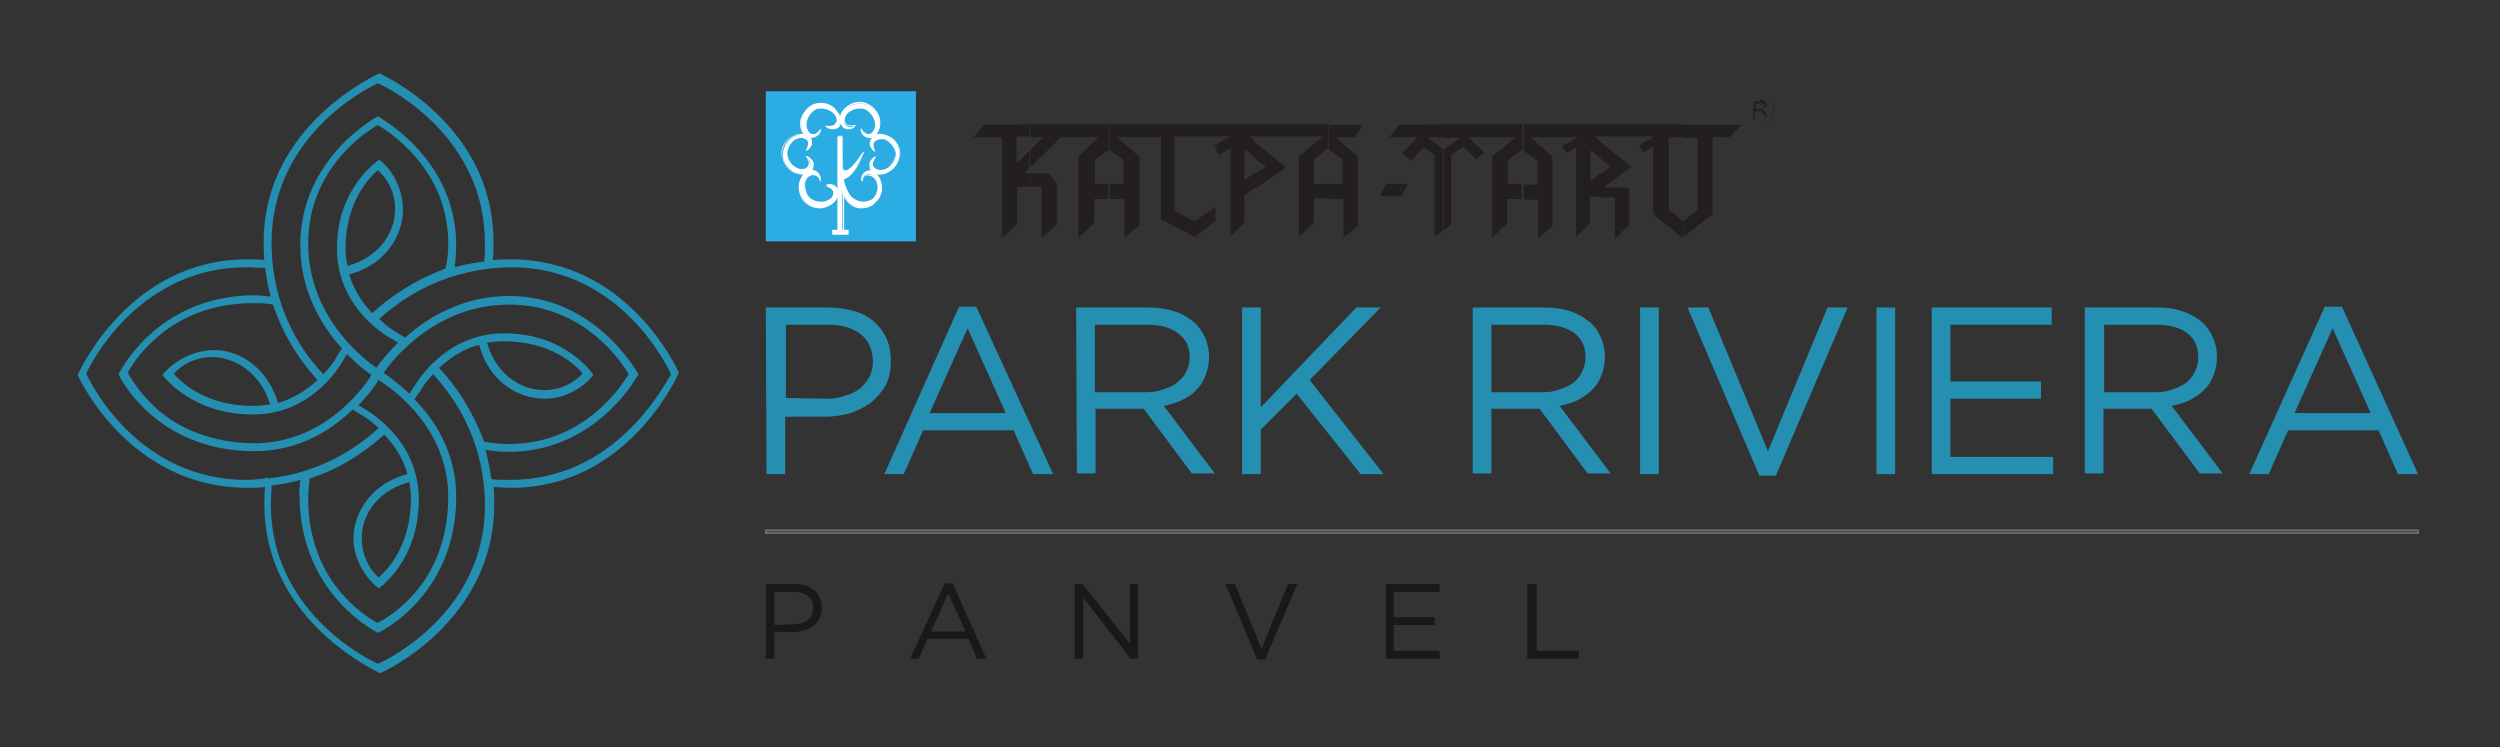 <?xml version="1.0" encoding="utf-8"?>
<!-- Generator: Adobe Illustrator 25.4.1, SVG Export Plug-In . SVG Version: 6.00 Build 0)  -->
<svg version="1.1" id="Layer_1" xmlns="http://www.w3.org/2000/svg" xmlns:xlink="http://www.w3.org/1999/xlink" x="0px" y="0px"
	 viewBox="0 0 348 104" style="enable-background:new 0 0 348 104;" xml:space="preserve">
<rect x="0" y="0" width="348" height="104" fill="#333333" stroke="none"/>
<style type="text/css">
	.st0{fill:#258FB2;}
	.st1{fill:none;stroke:#808285;stroke-width:0.174;stroke-miterlimit:10;}
	.st2{fill:#414042;stroke:#808285;stroke-width:0.174;stroke-miterlimit:10;}
	.st3{fill:#191919;}
	.st4{fill-rule:evenodd;clip-rule:evenodd;fill:#2BACE2;}
	.st5{fill-rule:evenodd;clip-rule:evenodd;fill:#FFFFFF;}
	.st6{fill:#FFFFFF;}
	.st7{fill:#231F20;}
	.st8{fill-rule:evenodd;clip-rule:evenodd;fill:#231F20;}
</style>
<g>
	<g>
		<path class="st0" d="M71,66.8L71,66.8c-0.9,0-1.8,0-2.6-0.1c-0.2-1.4-0.5-2.8-0.8-4.1c1,0.2,2.1,0.3,3.2,0.3
			c12.2,0,17.9-10.5,18-10.7h0.1c0-0.1-5.9-11-18-11c-6.5,0-11.4,3-14.5,5.8c-0.7-0.4-1.1-0.7-1.1-0.7s-1.2-0.6-2.5-1.9
			c3.7-3.4,9.8-7.1,18.4-7.2l0,0c14.4,0,21.1,12.5,22.2,14.9C92.3,53.9,85.6,66.8,71,66.8L71,66.8z M52.6,92.4
			c-1.8-0.8-14.9-7.5-14.9-22.2c0-0.8,0.1-1.7,0.1-2.6c1.4-0.2,2.7-0.4,4-0.8c-0.1,0.8-0.2,1.6-0.1,2.5C41.9,82.9,52.5,88,52.6,88.1
			c0.1,0,10.8-5.1,10.9-18.7c0.1-6.2-2.9-10.9-5.8-13.8c0.4-0.6,0.6-1,0.7-1c0,0,0.6-1.2,1.9-2.5c3.4,3.7,7.2,9.7,7.2,18.3
			C67.5,84.9,54.5,91.6,52.6,92.4L52.6,92.4z M34.3,66.8L34.3,66.8c-14.8,0-21.5-13-22.3-14.8c0.8-1.8,7.6-14.8,22.3-14.8l0,0
			c0.8,0,1.7,0.1,2.6,0.1c0.2,1.4,0.4,2.7,0.8,4c-0.8-0.1-1.6-0.2-2.5-0.2c-13.6,0.2-18.6,10.9-18.7,11c0,0.1,5,10.6,18.7,10.7
			c0,0,0.1,0,0.2,0c6.2,0,10.7-2.9,13.7-5.8c0.7,0.4,1.1,0.7,1.1,0.7s1.2,0.6,2.5,1.9c-3.3,3-8.3,6.2-15.3,7c-0.2,0-0.4-0.1-0.5-0.2
			c0,0.1,0,0.2,0,0.2C36.1,66.7,35.2,66.8,34.3,66.8L34.3,66.8z M37.6,56.3c-0.8,0.1-1.5,0.2-2.4,0.2c-6.7,0-10.1-3.4-11-4.5
			c1.8-1.9,4.4-2.7,7-2.1C34.3,50.7,36.6,53,37.6,56.3L37.6,56.3z M44.2,52.9c-1.3,1.2-3.1,2.5-5.5,3.2c-1.1-3.7-3.7-6.4-7.2-7.2
			c-3.2-0.7-6.9,0.8-8.9,3.3c0.2,0.2,4.1,5.5,12.6,5.5c8.7,0,12.6-7.6,12.6-7.6s0.2-0.3,0.5-0.8c1.5,1.5,2.8,2.5,3.4,2.9
			c-1.4,2.3-7,9.6-16.5,9.5c-6.7-0.1-11.1-2.7-13.6-5c-2.4-2.2-3.5-4.3-3.8-4.8c0.2-0.5,1.4-2.6,3.8-4.7c2.5-2.3,6.9-5,13.6-5
			c1,0,1.9,0,2.8,0.2C39.5,46.9,41.9,50.4,44.2,52.9L44.2,52.9z M57.2,69.4c0,6.8-3.5,10.1-4.5,11c-1.9-1.8-2.7-4.4-2.2-7
			c0.7-3.1,3.1-5.4,6.5-6.3C57.1,67.8,57.2,68.6,57.2,69.4L57.2,69.4z M52.6,86.7c-0.5-0.2-2.6-1.4-4.7-3.7c-2.3-2.5-5-6.9-5-13.6
			c0-1,0.1-1.9,0.2-2.8c4.5-1.4,7.9-3.9,10.4-6.1c1.2,1.3,2.6,3.1,3.2,5.5c-3.8,1-6.5,3.7-7.3,7.2c-0.8,3.2,0.8,6.7,3.3,8.7
			c0.2-0.1,5.6-3.9,5.6-12.4c0-8.6-7.6-12.6-7.6-12.6s-0.3-0.2-0.8-0.5c1.4-1.4,2.3-2.7,2.8-3.5c2.1,1.3,9.8,6.8,9.7,16.5
			c-0.1,6.7-2.7,11.1-5,13.5C55.3,85.3,53.1,86.4,52.6,86.7L52.6,86.7z M67.8,47.7c0.7-0.1,1.5-0.2,2.3-0.2c6.8,0,10.2,3.5,11,4.5
			c-1.8,1.9-4.4,2.7-7.1,2.1C71.1,53.4,68.7,51,67.8,47.7L67.8,47.7z M61.1,51.2c1.4-1.2,3.2-2.6,5.6-3.2c1,3.8,3.7,6.5,7.2,7.3
			c0.6,0.1,1.3,0.2,2,0.2c2.5,0,5.1-1.3,6.7-3.3l0,0c-0.1-0.2-3.9-5.8-12.4-5.8c-8.7,0-12.6,7.6-12.7,7.6c0,0-0.2,0.3-0.5,0.8
			c-1.5-1.4-2.9-2.4-3.6-2.9c1.1-1.6,7.1-9.5,17.5-9.5c10.6,0,15.9,8.4,16.6,9.7c-0.8,1.3-6,9.7-16.6,9.7c-1.2,0-2.4-0.1-3.5-0.3
			C65.7,57,63.4,53.6,61.1,51.2L61.1,51.2z M48.1,34.6c0-6.6,3.4-10,4.5-10.9c2,1.8,2.8,4.4,2.2,7.1c-0.7,3-3.1,5.3-6.4,6.2
			C48.2,36.3,48.1,35.5,48.1,34.6L48.1,34.6z M51.8,43.6c-1.2-1.3-2.5-3.1-3.2-5.4c3.8-1,6.5-3.7,7.3-7.2c0.7-3.2-0.6-6.8-3.1-8.8
			c-0.2,0.2-5.9,3.9-5.9,12.4c0,8.6,7.6,12.6,7.7,12.6c0,0,0.3,0.2,0.8,0.5c-1.6,1.6-2.6,2.9-3,3.5c-1.9-1.3-9.5-7.2-9.5-17.3
			c0-10.6,8.4-15.8,9.7-16.5c1.3,0.8,9.8,6,9.8,16.5c0,1.2-0.1,2.4-0.4,3.5C57.6,39,54.2,41.4,51.8,43.6L51.8,43.6z M52.6,11.6
			c1.9,0.8,14.9,7.6,14.9,22.2c0,0.9,0,1.8-0.1,2.6c-1.4,0.2-2.8,0.4-4.1,0.8c0.1-1,0.2-2,0.2-3.1c0-12.1-10.8-17.8-10.9-17.9
			c-0.1,0-10.8,5.8-10.8,17.9c0,6.5,3,11.3,5.8,14.4c-0.5,0.7-0.7,1.1-0.7,1.1s-0.6,1.2-1.9,2.5c-3.5-3.7-7.2-9.8-7.2-18.3
			C37.8,19.1,50.8,12.4,52.6,11.6L52.6,11.6z M94.5,51.9c-0.3-0.7-7.2-15.8-23.4-15.8l0,0c-0.8,0-1.7,0-2.5,0.1
			c0.1-0.8,0.1-1.6,0.1-2.5c0-16.4-15.7-23.4-15.9-23.5c-0.1,0.1-16.1,7.1-16.1,23.5c0,0.8,0,1.7,0.1,2.5c-0.8-0.1-1.6-0.1-2.4-0.1
			l0,0c-16.5,0-23.5,15.9-23.6,16.1c0.1,0.2,7.1,15.7,23.6,15.7l0,0c0.8,0,1.7,0,2.5-0.1c-0.1,0.8-0.1,1.6-0.1,2.4
			c0,16.4,16,23.4,16.1,23.5c0.2,0,15.9-7.1,15.9-23.5c0-0.8,0-1.7-0.1-2.4c0.8,0,1.6,0.1,2.5,0.1l0,0
			C87.5,67.9,94.4,52.1,94.5,51.9L94.5,51.9z"/>
	</g>
	<g>
		<g>
			<line class="st1" x1="106.6" y1="74.1" x2="284.9" y2="74.1"/>
			<rect x="106.6" y="73.8" class="st2" width="230" height="0.4"/>
		</g>
		<g>
			<g>
				<path class="st0" d="M115,55.5c1,0,1.8-0.1,2.6-0.4c0.8-0.2,1.5-0.6,2.1-1c0.5-0.5,1-1,1.3-1.6s0.5-1.3,0.5-2.1v-0.1
					c0-1.6-0.6-2.9-1.7-3.8c-1.2-0.9-2.7-1.3-4.6-1.3h-5.8v10.2L115,55.5L115,55.5z M106.6,42.8h8.7c1.3,0,2.5,0.2,3.6,0.5
					s2,0.8,2.8,1.5c0.7,0.6,1.3,1.4,1.7,2.3c0.4,0.9,0.6,1.9,0.6,3.1v0.1c0,1.3-0.2,2.3-0.7,3.3c-0.5,0.9-1.2,1.7-2,2.4
					c-0.8,0.6-1.8,1.1-2.9,1.5c-1.1,0.3-2.3,0.5-3.5,0.5h-5.6v8h-2.6L106.6,42.8L106.6,42.8z"/>
				<path class="st0" d="M140,57.5l-5.3-11.8l-5.3,11.8H140z M133.5,42.7h2.4L146.6,66h-2.8l-2.7-6.1h-12.6l-2.7,6.1h-2.7
					L133.5,42.7z"/>
				<path class="st0" d="M159.5,54.6c0.9,0,1.7-0.1,2.4-0.4c0.7-0.2,1.4-0.5,1.9-0.9s1-0.9,1.3-1.5s0.5-1.3,0.5-2v-0.1
					c0-1.4-0.5-2.5-1.6-3.3c-1-0.8-2.5-1.2-4.4-1.2h-7.2v9.4C152.4,54.6,159.5,54.6,159.5,54.6z M149.8,42.8h10
					c1.5,0,2.7,0.2,3.9,0.6c1.1,0.4,2,1,2.8,1.7c0.5,0.6,1,1.3,1.3,2c0.3,0.8,0.5,1.6,0.5,2.5v0.1c0,1-0.2,1.8-0.5,2.6
					s-0.7,1.4-1.3,2c-0.5,0.6-1.2,1-2,1.4s-1.6,0.6-2.5,0.8l7.1,9.4h-3.2l-6.7-9h-0.1h-6.6v9h-2.6L149.8,42.8L149.8,42.8z"/>
				<polygon class="st0" points="172.9,42.8 175.5,42.8 175.5,56.7 188.8,42.8 192.2,42.8 182.3,52.9 192.6,66 189.4,66 180.5,54.8 
					175.5,59.8 175.5,66 172.9,66 				"/>
				<path class="st0" d="M214.7,54.6c0.9,0,1.7-0.1,2.4-0.4c0.7-0.2,1.3-0.5,1.9-0.9c0.5-0.4,0.9-0.9,1.2-1.5s0.5-1.3,0.5-2v-0.1
					c0-1.4-0.5-2.5-1.5-3.3c-1.1-0.8-2.5-1.2-4.4-1.2h-7.2v9.4C207.6,54.6,214.7,54.6,214.7,54.6z M205,42.8h10
					c1.4,0,2.7,0.2,3.8,0.6s2,1,2.8,1.7c0.6,0.6,1,1.3,1.3,2c0.3,0.8,0.5,1.6,0.5,2.5v0.1c0,1-0.2,1.8-0.5,2.6s-0.7,1.4-1.3,2
					s-1.3,1-2,1.4c-0.8,0.4-1.6,0.6-2.5,0.8l7.1,9.4H221l-6.7-9h-0.1h-6.6v9H205V42.8L205,42.8z"/>
				<rect x="228.3" y="42.8" class="st0" width="2.6" height="23.2"/>
				<polygon class="st0" points="234.9,42.8 237.8,42.8 246.1,62.8 254.4,42.8 257.2,42.8 247.2,66.2 244.9,66.2 				"/>
				<rect x="261.2" y="42.8" class="st0" width="2.6" height="23.2"/>
				<polygon class="st0" points="268.9,42.8 285.6,42.8 285.6,45.2 271.5,45.2 271.5,53.1 284.1,53.1 284.1,55.5 271.5,55.5 
					271.5,63.6 285.8,63.6 285.8,66 268.9,66 				"/>
				<path class="st0" d="M300,54.6c0.9,0,1.7-0.1,2.4-0.4c0.7-0.2,1.3-0.5,1.9-0.9c0.5-0.4,0.9-0.9,1.2-1.5c0.3-0.6,0.5-1.3,0.5-2
					v-0.1c0-1.4-0.5-2.5-1.5-3.3s-2.5-1.2-4.4-1.2h-7.2v9.4H300z M290.2,42.8h10c1.5,0,2.7,0.2,3.8,0.6c1.1,0.4,2.1,1,2.8,1.7
					c0.6,0.6,1,1.3,1.3,2c0.3,0.8,0.5,1.6,0.5,2.5v0.1c0,1-0.2,1.8-0.5,2.6s-0.7,1.4-1.3,2c-0.6,0.6-1.3,1-2,1.4
					c-0.8,0.4-1.6,0.6-2.5,0.8l7.1,9.4h-3.2l-6.7-9h-0.1h-6.6v9h-2.6L290.2,42.8L290.2,42.8z"/>
				<path class="st0" d="M330,57.5l-5.3-11.8l-5.3,11.8H330z M323.6,42.7h2.4L336.6,66h-2.8l-2.7-6.1h-12.6l-2.7,6.1h-2.7
					L323.6,42.7z"/>
			</g>
		</g>
		<g>
			<path class="st3" d="M110.4,86.9c1.7,0,2.8-0.9,2.8-2.3l0,0c0-1.5-1.1-2.2-2.8-2.2h-2.6V87L110.4,86.9L110.4,86.9z M106.6,81.3
				h3.9c2.4,0,3.9,1.2,3.9,3.3l0,0c0,2.2-1.9,3.4-4.1,3.4h-2.5v3.7h-1.2C106.6,91.7,106.6,81.3,106.6,81.3z"/>
			<path class="st3" d="M134.4,87.9l-2.4-5.3l-2.4,5.3H134.4z M131.5,81.2h1.1l4.7,10.5H136l-1.2-2.8h-5.7l-1.2,2.8h-1.2L131.5,81.2
				z"/>
			<polygon class="st3" points="149.6,81.3 150.7,81.3 157.3,89.6 157.3,81.3 158.4,81.3 158.4,91.7 157.4,91.7 150.8,83.2 
				150.8,91.7 149.6,91.7 			"/>
			<polygon class="st3" points="170.6,81.3 171.9,81.3 175.6,90.3 179.3,81.3 180.6,81.3 176.1,91.8 175,91.8 			"/>
			<polygon class="st3" points="192.9,81.3 200.4,81.3 200.4,82.4 194,82.4 194,85.9 199.7,85.9 199.7,87 194,87 194,90.6 
				200.4,90.6 200.4,91.7 192.9,91.7 			"/>
			<polygon class="st3" points="212.6,81.3 213.9,81.3 213.9,90.6 219.8,90.6 219.8,91.7 212.6,91.7 			"/>
		</g>
		<g>
			<g>
				<g>
					<rect x="106.6" y="12.7" class="st4" width="20.9" height="20.9"/>
				</g>
				<g>
					<path class="st5" d="M120.9,14.7c-1.9-0.9-3.9,0.6-3.9,2c-0.1,0.4,0.3,1,0.3,1c0.5,0.4,1.1,0.4,1.7,0c-1.1,0.2-1.4-0.4-1.5-0.8
						c-0.1-1.2,1.6-2.1,2.9-1.7c1.3,0.7,1.9,2.4,1,3.3c-0.3,0.2-1,0.4-1.6-0.5c0.1,0.7,0.5,1.1,1.2,1.2c0,0,0.6-0.1,0.9-0.4
						C122.9,17.8,122.6,15.6,120.9,14.7z"/>
				</g>
				<g>
					<path class="st6" d="M121,19.2c-0.7-0.1-1.1-0.5-1.2-1.2c0,0,0,0,0-0.1c0,0,0,0,0.1,0c0.2,0.4,0.5,0.6,0.8,0.7
						c0.2,0,0.5,0,0.7-0.2c0.3-0.3,0.5-0.8,0.4-1.4c-0.1-0.8-0.6-1.5-1.4-1.9c-0.7-0.2-1.6,0-2.2,0.4c-0.4,0.3-0.6,0.8-0.6,1.2
						c0,0.2,0.1,0.4,0.3,0.6s0.6,0.2,1.1,0.1c0,0,0,0,0.1,0c0,0,0,0,0,0.1c-0.6,0.5-1.2,0.5-1.8,0c0,0-0.4-0.5-0.4-1
						c0-0.7,0.5-1.4,1.3-1.9s1.8-0.6,2.7-0.1l0,0c0.8,0.4,1.4,1.2,1.6,2.1c0.1,0.8,0,1.5-0.5,2C121.7,19.2,121.1,19.2,121,19.2z
						 M119.9,18.2c0.2,0.5,0.5,0.8,1.1,0.9c0,0,0.6-0.1,0.9-0.4c0.4-0.5,0.6-1.2,0.5-1.9c-0.2-0.9-0.7-1.7-1.5-2.1
						c-0.8-0.4-1.8-0.4-2.6,0.1c-0.7,0.4-1.2,1.1-1.2,1.8c-0.1,0.4,0.3,0.9,0.3,0.9c0.4,0.4,0.9,0.4,1.4,0.1c-0.4,0-0.7,0-0.9-0.2
						c-0.3-0.2-0.4-0.5-0.4-0.7c0-0.5,0.2-1,0.7-1.3c0.6-0.5,1.6-0.7,2.3-0.4c0.7,0.4,1.3,1.1,1.4,1.9c0.1,0.6-0.1,1.1-0.4,1.5
						c-0.3,0.2-0.5,0.2-0.8,0.2C120.4,18.7,120.2,18.5,119.9,18.2z"/>
				</g>
				<g>
					<path class="st5" d="M113.1,14.7c1.9-0.9,3.9,0.6,3.9,2c0.1,0.4-0.3,1-0.3,1c-0.5,0.4-1.1,0.4-1.7,0c1.1,0.2,1.4-0.4,1.5-0.8
						c0.1-1.2-1.6-2.1-2.9-1.7c-1.3,0.7-1.9,2.4-1,3.3c0.3,0.2,1,0.4,1.6-0.5c-0.1,0.7-0.5,1.1-1.2,1.2c0,0-0.6-0.1-0.9-0.4
						C111.1,17.8,111.4,15.6,113.1,14.7z"/>
				</g>
				<g>
					<path class="st6" d="M112.9,19.2c0,0-0.7-0.1-1-0.4c-0.4-0.5-0.6-1.2-0.5-2c0.2-0.9,0.8-1.7,1.6-2.2l0,0
						c0.9-0.4,1.9-0.4,2.7,0.1c0.7,0.4,1.2,1.2,1.3,1.9c0.1,0.5-0.3,1-0.3,1c-0.5,0.5-1.1,0.5-1.8,0c0,0,0,0,0-0.1c0,0,0,0,0.1,0
						c0.5,0.1,0.8,0,1.1-0.1c0.2-0.2,0.3-0.4,0.4-0.6c0-0.4-0.2-0.9-0.6-1.2c-0.6-0.5-1.5-0.6-2.3-0.4c-0.7,0.4-1.2,1.1-1.3,1.9
						c-0.1,0.6,0.1,1,0.4,1.4c0.2,0.2,0.5,0.2,0.7,0.2c0.3-0.1,0.5-0.3,0.8-0.7c0,0,0,0,0.1,0c0,0,0,0,0,0.1
						C114.1,18.8,113.7,19.2,112.9,19.2z M113.1,14.8c-0.8,0.4-1.4,1.2-1.5,2.1c-0.1,0.7,0,1.5,0.5,1.9c0.3,0.3,0.9,0.4,0.9,0.4
						c0.6,0,0.9-0.3,1.1-0.9c-0.2,0.3-0.5,0.4-0.7,0.5c-0.3,0.1-0.5,0-0.8-0.2c-0.4-0.4-0.5-0.9-0.4-1.5c0.1-0.8,0.7-1.6,1.4-1.9
						c0.8-0.2,1.7-0.1,2.4,0.4c0.4,0.3,0.7,0.8,0.7,1.3c0,0.2-0.1,0.5-0.4,0.7c-0.2,0.2-0.5,0.2-0.9,0.2c0.5,0.3,1,0.2,1.4-0.1l0,0
						c0,0,0.4-0.5,0.3-0.9c0-0.7-0.5-1.4-1.2-1.8C114.9,14.4,114,14.4,113.1,14.8z"/>
				</g>
				<g>
					<path class="st5" d="M109,21.8L109,21.8c-0.2-2.1,1.9-3.5,3.2-3.1c0.5,0.1,0.7,0.6,0.7,0.6c0.3,0.6,0.1,1.2-0.6,1.6
						c0.6-1,0.1-1.5-0.2-1.6c-1.2-0.5-2.5,0.7-2.5,2.2c0.2,1.5,1.6,2.6,2.8,2c0.3-0.2,0.7-0.7,0.1-1.6c0.7,0.3,0.9,0.8,0.7,1.5
						c0,0-0.3,0.6-0.7,0.7C111.2,24.7,109.3,23.6,109,21.8"/>
				</g>
				<g>
					<rect x="109" y="21.7" class="st6" width="0.1" height="0.1"/>
				</g>
				<g>
					<path class="st6" d="M111.7,24.3c-0.4,0-0.8-0.1-1.3-0.3c-0.8-0.5-1.4-1.3-1.5-2.2h0.1c0.1,0.9,0.6,1.6,1.4,2.1
						c0.7,0.4,1.4,0.4,1.9,0.2c0.4-0.1,0.7-0.6,0.7-0.7c0.1-0.6,0-1-0.5-1.3c0.5,0.8,0.2,1.2-0.2,1.5c-0.5,0.2-1,0.2-1.5-0.1
						c-0.7-0.4-1.2-1.2-1.3-2c0-0.8,0.5-1.6,1.1-2.1c0.5-0.3,1-0.4,1.5-0.2c0.2,0.1,0.4,0.3,0.5,0.6c0.1,0.3,0,0.6-0.1,0.9
						c0.3-0.3,0.6-0.8,0.3-1.4c0,0-0.3-0.5-0.7-0.6c-0.6-0.2-1.4,0-2.1,0.5c-0.8,0.6-1.2,1.5-1.1,2.5h-0.1c-0.1-1,0.3-1.9,1.1-2.5
						c0.7-0.5,1.5-0.7,2.2-0.5c0.5,0.1,0.8,0.6,0.8,0.6c0.3,0.6,0.1,1.2-0.6,1.7c0,0,0,0-0.1,0c0,0,0,0,0-0.1
						c0.2-0.4,0.3-0.8,0.3-1.1c-0.1-0.3-0.3-0.4-0.5-0.5c-0.4-0.2-0.9-0.1-1.4,0.1c-0.6,0.4-1.1,1.2-1.1,2c0.1,0.8,0.6,1.5,1.3,1.9
						c0.5,0.3,1,0.3,1.4,0.1c0.5-0.4,0.5-0.9,0-1.6c0,0,0,0,0-0.1c0,0,0,0,0.1,0c0.7,0.3,0.9,0.9,0.8,1.6c0,0-0.3,0.6-0.8,0.7
						C112.3,24.3,112,24.3,111.7,24.3z"/>
				</g>
				<g>
					<path class="st5" d="M125.2,21.8L125.2,21.8c0.2-2.1-1.8-3.5-3.2-3.1c-0.5,0.1-0.7,0.6-0.7,0.6c-0.3,0.6-0.1,1.2,0.5,1.6
						c-0.6-1-0.1-1.5,0.3-1.6c1.2-0.5,2.5,0.7,2.6,2.2c-0.2,1.5-1.6,2.6-2.8,2c-0.3-0.2-0.8-0.7-0.1-1.6c-0.7,0.3-0.9,0.8-0.7,1.5
						c0,0,0.3,0.6,0.7,0.7C123,24.7,125,23.6,125.2,21.8"/>
				</g>
				<g>
					<polygon class="st6" points="125.2,21.8 125.1,21.8 125.2,21.7 125.3,21.8 					"/>
				</g>
				<g>
					<path class="st6" d="M122.5,24.3c-0.3,0-0.5,0-0.8-0.2c-0.4-0.1-0.7-0.7-0.7-0.7c-0.2-0.7,0.1-1.3,0.8-1.6c0,0,0,0,0.1,0
						s0,0,0,0.1c-0.3,0.4-0.4,0.7-0.4,1c0,0.3,0.2,0.5,0.4,0.6c0.4,0.2,0.9,0.2,1.4-0.1c0.7-0.4,1.2-1.1,1.3-1.9
						c0-0.8-0.5-1.5-1.1-1.9c-0.4-0.3-0.9-0.3-1.4-0.1c-0.2,0.1-0.4,0.2-0.5,0.5c-0.1,0.3,0,0.6,0.2,1c0,0,0,0,0,0.1s0,0-0.1,0
						c-0.6-0.5-0.8-1.1-0.5-1.7c0,0,0.3-0.5,0.8-0.7c0.6-0.2,1.5,0,2.2,0.5c0.8,0.6,1.2,1.6,1.1,2.5h-0.1c0.1-0.9-0.3-1.8-1.1-2.5
						c-0.6-0.5-1.4-0.7-2.1-0.5c-0.4,0.1-0.7,0.6-0.7,0.6c-0.2,0.5-0.1,1,0.3,1.4c-0.1-0.3-0.2-0.6-0.1-0.9c0.1-0.3,0.3-0.5,0.5-0.6
						c0.5-0.2,1-0.1,1.5,0.2c0.7,0.4,1.1,1.2,1.1,2c-0.1,0.8-0.6,1.6-1.3,2c-0.5,0.3-1.1,0.3-1.5,0.1c-0.2-0.1-0.4-0.3-0.5-0.7
						c0-0.3,0-0.5,0.2-0.8c-0.5,0.3-0.6,0.8-0.5,1.3l0,0c0,0,0.3,0.5,0.6,0.6c0.6,0.3,1.3,0.2,2-0.2c0.8-0.4,1.3-1.2,1.4-2.1h0.1
						c-0.1,0.9-0.6,1.7-1.4,2.1C123.4,24.2,122.9,24.3,122.5,24.3z"/>
				</g>
				<g>
					<path class="st5" d="M112.4,28.4c-1.6-1.4-1.2-3.8,0.1-4.4c0.4-0.3,1-0.1,1-0.1c0.6,0.3,0.9,0.8,0.7,1.5c-0.2-1.1-1-1.1-1.3-1
						c-1.2,0.5-1.2,2.3-0.3,3.3c1.1,1,3,0.7,3.4-0.6c0.1-0.3,0-1-1.1-1.2c0.7-0.2,1.3,0,1.6,0.6c0,0,0.2,0.6,0,1
						C116,28.9,113.8,29.5,112.4,28.4z"/>
				</g>
				<g>
					<path class="st6" d="M114.1,29c-0.6,0-1.3-0.2-1.8-0.6l0,0c-0.8-0.6-1.2-1.6-1.1-2.7c0.1-0.8,0.6-1.6,1.2-1.9
						c0.4-0.3,1-0.1,1-0.1c0.7,0.3,0.9,0.9,0.8,1.6l0,0l0,0l0,0c-0.1-0.4-0.3-0.7-0.5-0.9c-0.3-0.2-0.6-0.1-0.7-0.1
						c-0.4,0.2-0.8,0.6-0.9,1.1c-0.1,0.7,0.1,1.6,0.6,2.1c0.6,0.5,1.4,0.7,2.2,0.5c0.6-0.2,1-0.5,1.1-1c0-0.1,0-0.4-0.1-0.7
						c-0.2-0.2-0.5-0.4-0.9-0.5l0,0c0,0,0,0,0-0.1c0.7-0.2,1.3,0,1.6,0.6c0,0,0.2,0.7,0,1.1c-0.2,0.6-0.8,1.1-1.5,1.3
						C114.7,29,114.4,29,114.1,29z M112.4,28.4c0.7,0.5,1.6,0.7,2.5,0.4c0.7-0.2,1.3-0.7,1.5-1.2c0.2-0.4,0-1,0-1
						c-0.2-0.5-0.7-0.7-1.3-0.6c0.4,0.1,0.6,0.2,0.8,0.5s0.2,0.6,0.2,0.7c-0.2,0.5-0.6,0.9-1.2,1.1c-0.8,0.2-1.7,0-2.3-0.5
						c-0.5-0.6-0.8-1.4-0.6-2.2c0.1-0.6,0.5-1,0.9-1.2c0.1,0,0.5-0.1,0.8,0.1c0.2,0.1,0.4,0.4,0.5,0.7c0-0.6-0.2-1-0.7-1.2l0,0
						c0,0-0.5-0.2-0.9,0.1c-0.6,0.3-1,1-1.1,1.8C111.3,26.8,111.6,27.7,112.4,28.4z"/>
				</g>
				<g>
					<path class="st5" d="M121.6,23.9c-0.4-0.3-1-0.1-1-0.1c-0.6,0.3-0.8,0.8-0.7,1.5c0.3-1.1,1-1.1,1.4-1c1.2,0.5,1.2,2.3,0.3,3.3
						c-1.1,0.9-2.7,0.4-3.3-0.5c-0.7-1-1-2.8-1.1-2.8c0,0-0.4-0.2-0.2,0.8c0.3,1.1-0.2,1,0.7,2.4c0.8,1.4,2.7,1.9,4.1,0.7
						C123.3,27,122.9,24.6,121.6,23.9"/>
				</g>
				<g>
					<path class="st6" d="M120,29c-0.1,0-0.3,0-0.4,0c-0.8-0.1-1.5-0.6-2-1.4c-0.6-0.9-0.6-1.2-0.6-1.6c0-0.2,0-0.4-0.1-0.8
						c-0.1-0.5-0.1-0.7,0-0.8c0.1-0.1,0.2,0,0.2,0s0.1,0.1,0.2,0.5c0.2,0.6,0.4,1.7,0.9,2.3c0.3,0.5,0.9,0.8,1.6,0.9
						c0.6,0.1,1.2-0.1,1.7-0.4c0.5-0.5,0.8-1.4,0.6-2.1c-0.1-0.5-0.4-0.9-0.9-1.1c-0.3-0.1-0.5-0.1-0.7,0s-0.4,0.4-0.5,0.9l0,0l0,0
						l0,0c-0.1-0.8,0.1-1.3,0.8-1.6c0,0,0.7-0.2,1.1,0.1l-0.1,0.1c-0.4-0.3-1-0.1-1-0.1c-0.5,0.2-0.7,0.6-0.7,1.2
						c0.1-0.3,0.3-0.6,0.5-0.7s0.5-0.1,0.8-0.1c0.5,0.2,0.8,0.6,0.9,1.2c0.2,0.8-0.1,1.6-0.6,2.2c-0.5,0.4-1.1,0.6-1.8,0.5
						s-1.3-0.5-1.7-1c-0.5-0.7-0.7-1.7-0.9-2.3c-0.1-0.2-0.1-0.5-0.1-0.5s0,0-0.1,0c0,0,0,0-0.1,0s-0.1,0.2,0,0.7
						c0.1,0.4,0.1,0.6,0.1,0.9s0,0.6,0.6,1.5c0.4,0.7,1.1,1.2,1.9,1.3c0.7,0.1,1.5-0.1,2.1-0.6l0.1,0.1C121.2,28.8,120.6,29,120,29z
						"/>
				</g>
				<g>
					<path class="st6" d="M121.7,28.3L121.7,28.3c0.7-0.7,1-1.6,0.9-2.6c-0.1-0.8-0.5-1.5-1.1-1.7v-0.1c0.6,0.3,1.1,1,1.2,1.8
						C122.9,26.7,122.5,27.7,121.7,28.3z"/>
				</g>
				<g>
					<path class="st5" d="M120.1,21.2c-1.6,2.7-2.7,2.9-2.8,2.3c-0.1-0.4-0.1-1.5-0.1-2.3v-0.4v-0.9V19h-0.6v0.6v12.7h0.6v-7.1V25
						C117.8,25,119.2,24.1,120.1,21.2"/>
				</g>
				<g>
					<path class="st6" d="M117.7,23.8C117.7,23.8,117.6,23.8,117.7,23.8c-0.2,0-0.3-0.1-0.4-0.3c-0.1-0.5-0.1-1.5-0.1-2.3v-0.4h0.1
						v0.4c0,0.8,0,1.9,0.1,2.3c0,0.1,0.1,0.2,0.2,0.2c0.4,0.1,1.2-0.5,2.5-2.5l0.1,0.1C119.2,22.9,118.2,23.8,117.7,23.8z"/>
				</g>
				<g>
					<rect x="117.2" y="19" class="st6" width="0.1" height="1.8"/>
				</g>
				<g>
					<rect x="116.7" y="18.9" class="st6" width="0.6" height="0.1"/>
				</g>
				<g>
					<rect x="116.6" y="19" class="st6" width="0.1" height="13.4"/>
				</g>
				<g>
					<rect x="116.7" y="32.3" class="st6" width="0.6" height="0.1"/>
				</g>
				<g>
					<path class="st6" d="M117.4,32.3h-0.1V25c0,0,0-0.1,0.1-0.1c0.4,0,1.8-0.9,2.8-3.8h0.1c-0.9,2.6-2.2,3.8-2.8,3.8v7.4H117.4z"/>
				</g>
				<g>
					<rect x="115.9" y="32" class="st5" width="2.2" height="0.6"/>
				</g>
				<g>
					<rect x="115.9" y="32" class="st6" width="2.2" height="0.1"/>
				</g>
				<g>
					<rect x="115.8" y="32" class="st6" width="0.1" height="0.6"/>
				</g>
				<g>
					<rect x="115.9" y="32.6" class="st6" width="2.2" height="0.1"/>
				</g>
				<g>
					<rect x="118" y="32" class="st6" width="0.1" height="0.6"/>
				</g>
			</g>
			<g>
				<g>
					<path class="st7" d="M245,17.4c-1.1,0-2-0.9-2-2s0.9-2,2-2s2,0.9,2,2C247,16.4,246.1,17.4,245,17.4z M245,13.4
						c-1.1,0-2,0.9-2,2s0.9,2,2,2c1,0,1.9-0.9,1.9-2C246.9,14.2,246.1,13.4,245,13.4z"/>
				</g>
				<g>
					<path class="st8" d="M244.1,16.5v-2.4h0.9v0.3h-0.6v0.8h0.6v0.3c0,0,0,0-0.1,0h-0.2h-0.4v1.1L244.1,16.5L244.1,16.5z M245,14.1
						v0.3h0.1c0.2,0,0.3,0,0.4,0.1c0.1,0,0.1,0.1,0.1,0.3c0,0.1,0,0.1,0,0.2c0,0-0.1,0.1-0.2,0.1s-0.2,0-0.4,0l0,0v0.3
						c0,0,0,0,0.1,0c0,0,0.1,0,0.1,0.1c0,0.1,0.1,0.2,0.2,0.3l0.3,0.5h0.4l-0.4-0.7c-0.1-0.1-0.2-0.2-0.3-0.3c0,0-0.1-0.1-0.2-0.1
						c0.2,0,0.4-0.1,0.5-0.2c0.1-0.1,0.2-0.2,0.2-0.4c0-0.1,0-0.3-0.1-0.4c-0.1-0.1-0.2-0.2-0.3-0.2c-0.1,0-0.3-0.1-0.5-0.1
						L245,14.1L245,14.1z"/>
				</g>
				<g>
					<path class="st8" d="M186.9,22.2v3.4h-2v2.1h2.1v5.4l2-1.6v-9.7l-3.1-2.7h2.7l1.1-1.7h-3.2H185v3.4L186.9,22.2z M184.9,25.6h-2
						v-3.4l1.9-1.5l0.1,0.1v-3.5h-10.2V19h9.5l-3.4,2.7V33l2.1-2v-3.4h2L184.9,25.6L184.9,25.6z M174.7,26.3v-2.1l1.5-1l-1.5-1.1
						v-2.3l4.3,3.5L174.7,26.3z M174.7,17.3V19H174l0.7,0.6v2.3l-1.5-1.1v4.3l1.5-1.1v2.1l-1.5,1.1V31l-1.9,1.9V20.6l-1.6,1
						l-0.7-1.3l2.1-1.3h-7.5h-0.1v10.4l2.8,1.4l2.9-2v2l-2.9,2.2l-4.7-2.5V19.1h-5.8h-0.3l3.1,2.7v9.6l-2.1,1.7v-5.4h-2v-2.1h1.9
						v-3.3l-1.9-1.4v-3.6h1.7H174.7L174.7,17.3z M154.4,17.3V21l-0.1-0.1l-1.9,1.4v3.3h1.9v2.1h-2v3.4l-2.2,2V21.8l2.8-2.7h-5.2
						l-4.4,4.3V21l1.9-1.9h-1.9v-1.8H154.4L154.4,17.3z M143.4,26h1.6v7.1l2.1-1.8v-5.7l-1.1-1.5h-2.7L143.4,26L143.4,26z
						 M143.4,17.3V19h-1.9v3.8l1.9-1.9v2.4l-0.8,0.8h0.8V26h-1.8v5.2l-2.1,1.9v-14h-4l1.5-1.7L143.4,17.3L143.4,17.3z"/>
				</g>
				<g>
					<polygon class="st8" points="193,25.6 192,27.3 195.1,27.3 196,25.6 					"/>
				</g>
				<g>
					<path class="st8" d="M236.3,29.2l-2,1.6V33l4.1-3.2V19.1h2.3l1.7-1.7h-8.1v1.8h2C236.3,19.1,236.3,29.2,236.3,29.2z
						 M234.3,30.8L234.3,30.8l-2-1.6V19.1h2v-1.8h-11.5V19h7.4l-2.1,1.3l0.7,0.9l1.3-0.8v9.4l4,3.2l0.1-0.1L234.3,30.8L234.3,30.8z
						 M222.8,27.5v-3.3l1.4-1l-1.4-1.1v-2.3l4.3,3.4l-3.9,2.9h3.6v5.2l-2,1.9v-5.5v-0.2L222.8,27.5L222.8,27.5z M222.8,17.3V19h-0.7
						H222l0.8,0.7V22l-1.4-1.1v4.3l1.4-1.1v3.3h-1.5v3.7l-1.9,1.9V20.5l-1.3,0.8l-0.7-0.9l2.2-1.3H213l3.1,2.7v9.7l-2,1.7v-5.4h-2
						v-2.1h1.9v-3.3l-1.9-1.4v-3.7h6.6H222.8L222.8,17.3z M211.9,17.3V21l-0.1-0.1l-1.9,1.4v3.3h1.9v2.1h-2v3.4l-2.1,2V21.8l3.3-2.7
						h-6.6l2.2,2.1l-1.1,1l-1.8-1.8l-1.7,1.2v9.6l-1,0.8V20.7l2.3-1.5H201v-1.9H211.9L211.9,17.3z M201,17.3v1.8h-2.3l2.1,1.6
						l0.1-0.1V32l-1.2,1V21.6l-1.5-1.1l-1.8,1.9l-1.2-1.1l2.1-2.2h-3.9l1.3-1.7L201,17.3L201,17.3z"/>
				</g>
			</g>
		</g>
	</g>
</g>
</svg>
